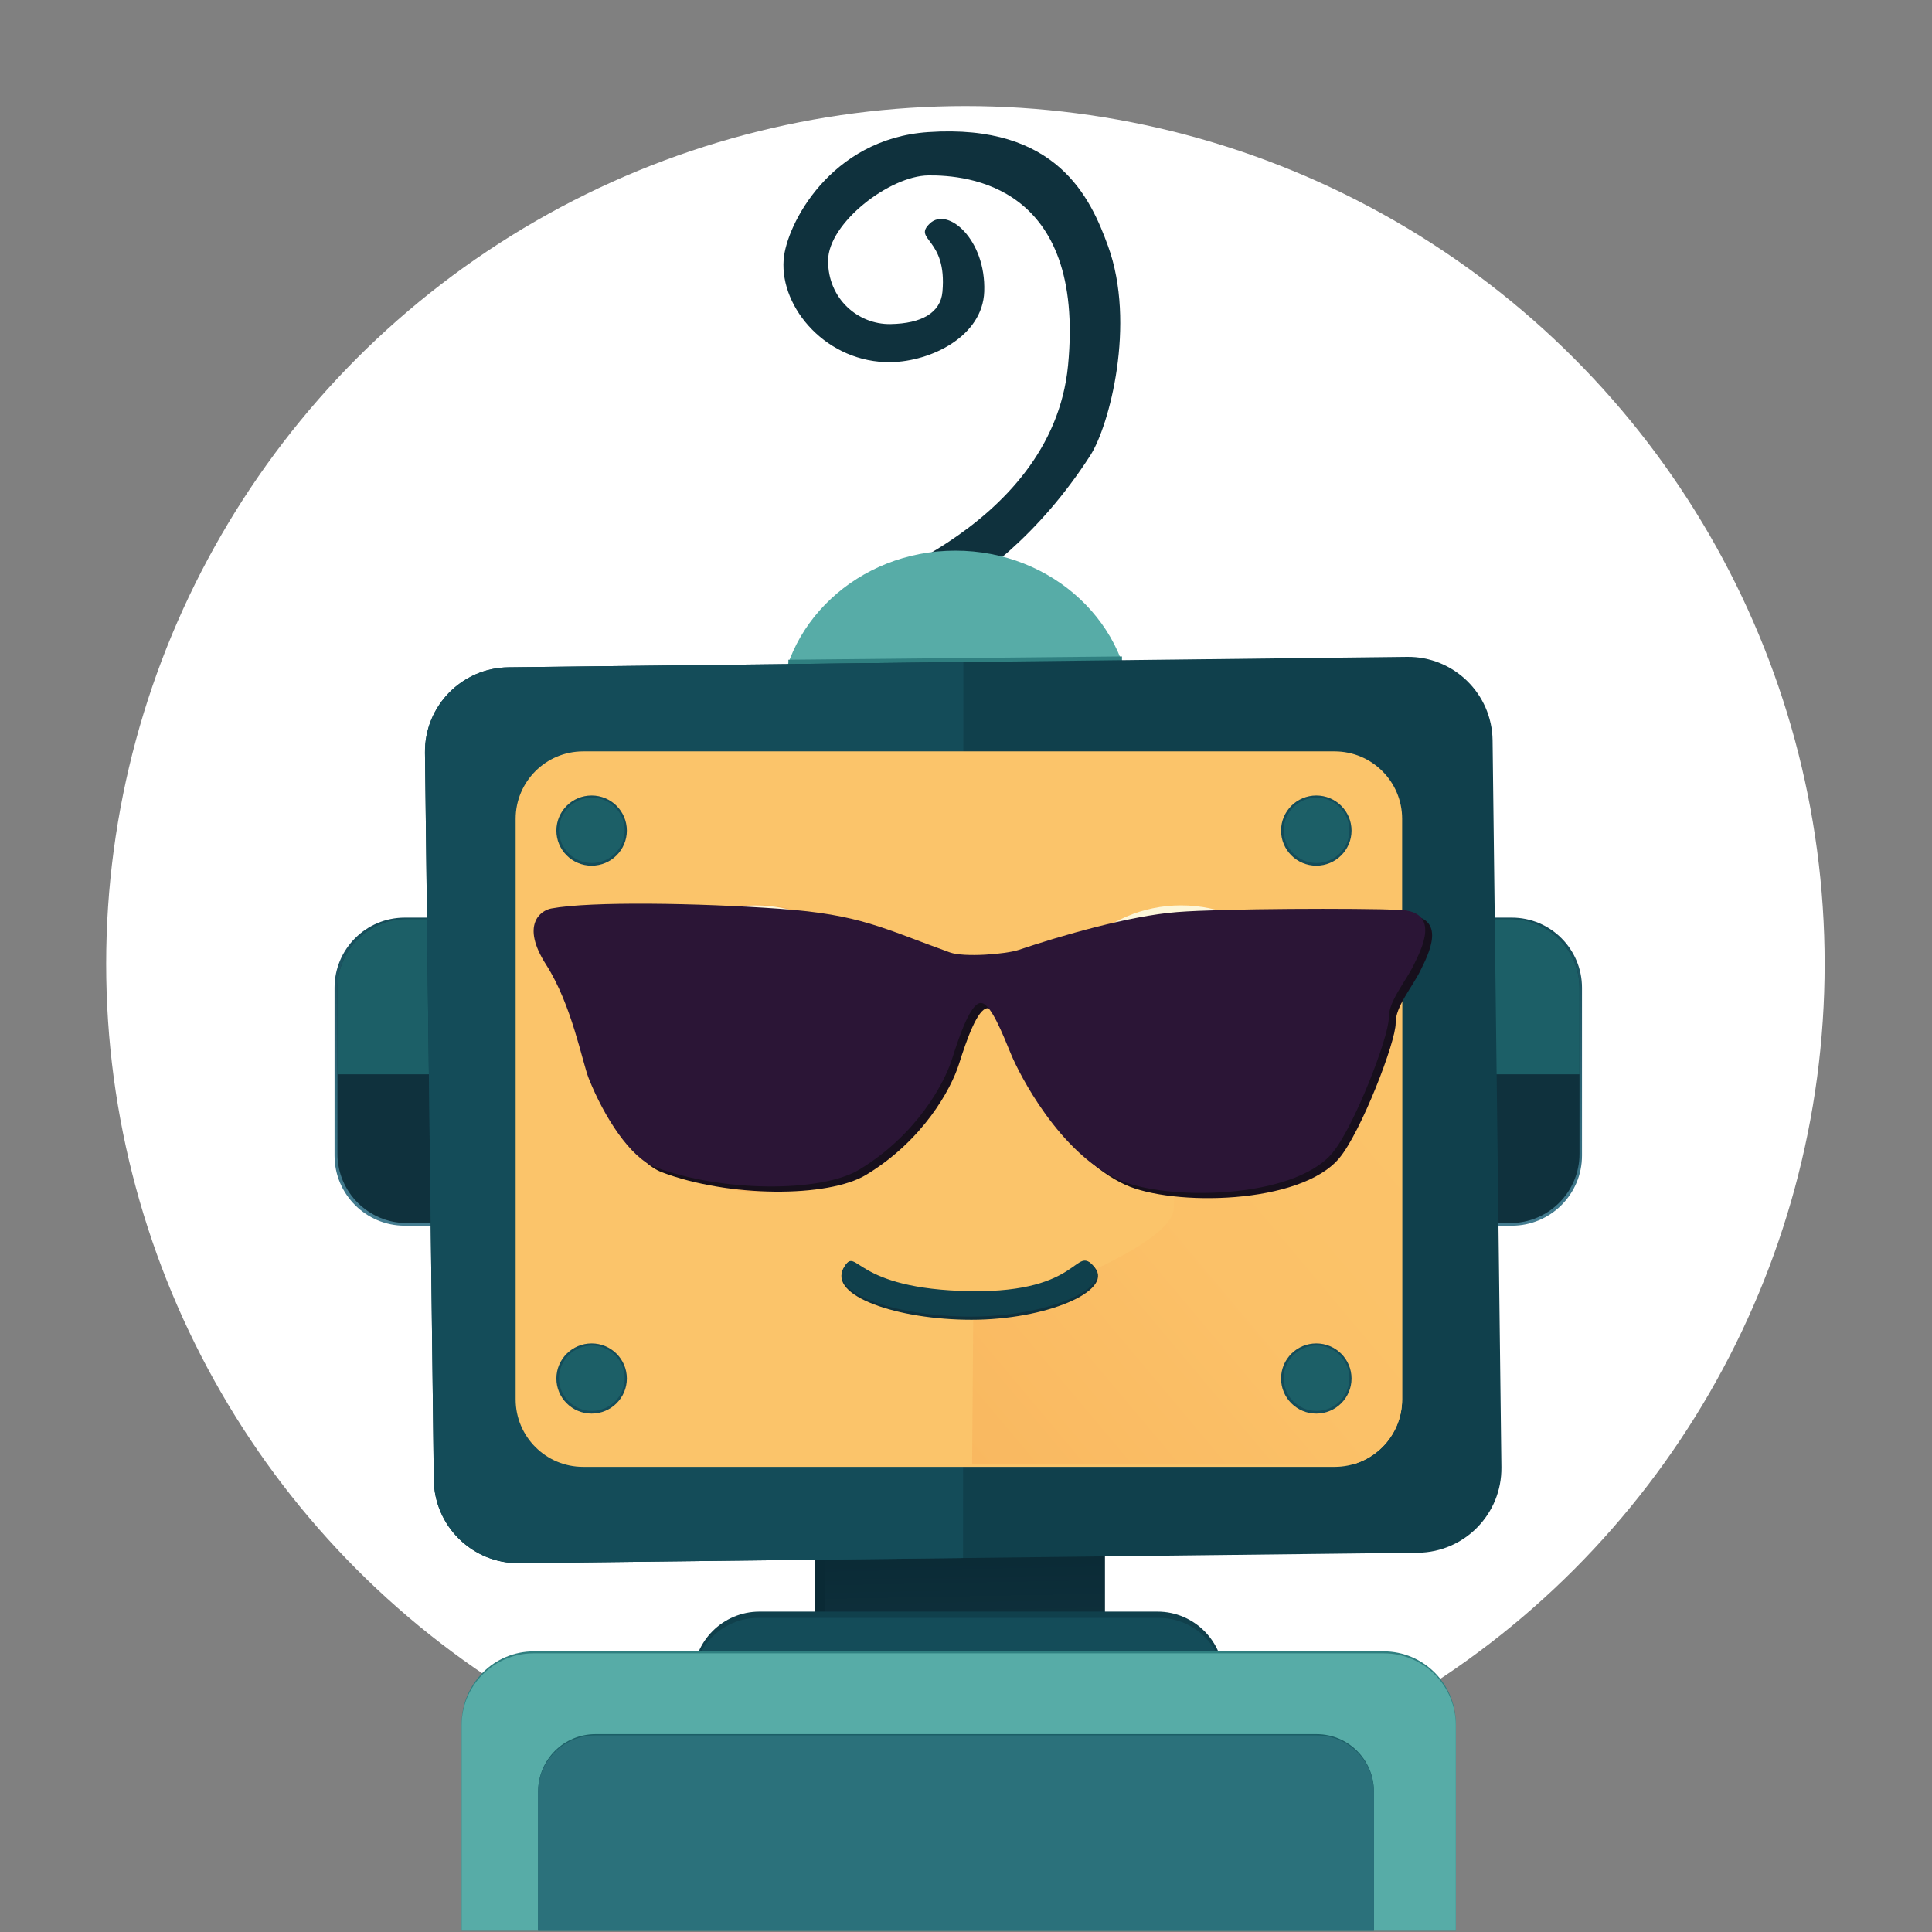<svg clip-rule="evenodd" fill-rule="evenodd" stroke-linejoin="round" stroke-miterlimit="2" viewBox="0 0 1001 1001" xmlns="http://www.w3.org/2000/svg" xmlns:xlink="http://www.w3.org/1999/xlink"><rect x="0" y="0" width="1001" height="1001" fill="#808080" stroke="none"/><linearGradient id="a" gradientTransform="matrix(-1.054 -55.713 58.746 -.999 768.283 980.099)" gradientUnits="userSpaceOnUse" x1="0" x2="1" y1="0" y2="0"><stop offset="0" stop-color="#0f313d"/><stop offset="1" stop-color="#0a2a35"/></linearGradient><linearGradient id="b" gradientTransform="matrix(-1.719 258.542 -156.475 -2.841 886.977 1549.5)" gradientUnits="userSpaceOnUse" x1="0" x2="1" y1="0" y2="0"><stop offset="0" stop-color="#144c59"/><stop offset="1" stop-color="#457d91"/></linearGradient><linearGradient id="c" gradientTransform="matrix(307.83 -258.484 258.484 307.83 771.423 875.616)" gradientUnits="userSpaceOnUse" x1="0" x2="1" y1="0" y2="0"><stop offset="0" stop-color="#f9b860"/><stop offset=".47" stop-color="#fbc168"/><stop offset="1" stop-color="#fbc46a"/></linearGradient><clipPath id="d"><path clip-rule="evenodd" d="m523.921-796.276h991.461v506.099h-991.461z"/></clipPath><clipPath id="e"><path clip-rule="evenodd" d="m952.63 1600.77c0-33.38-56.292-60.48-125.628-60.48h-399.052c-69.336 0-125.628 27.1-125.628 60.48v144.75c0 33.38 56.292 60.49 125.628 60.49h399.052c69.336 0 125.628-27.11 125.628-60.49z"/></clipPath><clipPath id="f"><path clip-rule="evenodd" d="m952.63 1600.77c0-33.38-56.292-60.48-125.628-60.48h-399.052c-69.336 0-125.628 27.1-125.628 60.48v144.75c0 33.38 56.292 60.49 125.628 60.49h399.052c69.336 0 125.628-27.11 125.628-60.49z"/></clipPath><clipPath id="g"><path clip-rule="evenodd" d="m952.63 1565.34c0-13.83-23.052-25.05-51.446-25.05h-547.415c-28.395 0-51.447 11.22-51.447 25.05v215.61c0 13.83 23.052 25.06 51.447 25.06h547.415c28.394 0 51.446-11.23 51.446-25.06z"/></clipPath><clipPath id="h"><path clip-rule="evenodd" d="m952.63 1565.34c0-13.83-22.188-25.05-49.518-25.05h-551.272c-27.33 0-49.518 11.22-49.518 25.05v215.61c0 13.83 22.188 25.06 49.518 25.06h551.272c27.33 0 49.518-11.23 49.518-25.06z"/></clipPath><g transform="matrix(1.009 0 0 1.976 -528.38 1573.7)"><path d="m523.921-796.276h991.461v506.099h-991.461z" fill="none"/><g clip-path="url(#d)"><circle cx="351.976" cy="370.614" fill="#fff" r="786.475" transform="matrix(.561 0 0 .286 821.942 -649.657)"/><path d="m681.613 853.424h172.748v182.877h-172.748z" fill="#0a2a35" transform="matrix(.86 0 0 .448 356.035 -804.452)"/><path d="m681.613 853.424h172.748v182.877h-172.748z" fill="url(#a)" transform="matrix(.832 0 0 .448 380.215 -804.452)"/><path d="m952.63 1600.77c0-33.38-36.442-60.48-81.329-60.48h-487.65c-44.887 0-81.329 27.1-81.329 60.48v144.75c0 33.38 36.442 60.49 81.329 60.49h487.65c44.887 0 81.329-27.11 81.329-60.49z" fill="#10404c" transform="matrix(.419 0 0 .288 752.933 -817.442)"/><path d="m952.63 1600.77c0-33.38-35.679-60.48-79.626-60.48h-491.056c-43.947 0-79.626 27.1-79.626 60.48v144.75c0 33.38 35.679 60.49 79.626 60.49h491.056c43.947 0 79.626-27.11 79.626-60.49z" fill="#144c59" transform="matrix(.419 0 0 .282 752.933 -806.553)"/><path d="m952.63 1565.34c0-13.83-21.18-25.05-47.268-25.05h-555.771c-26.089 0-47.269 11.22-47.269 25.05v215.61c0 13.83 21.18 25.06 47.269 25.06h555.771c26.088 0 47.268-11.23 47.268-25.06z" fill="#2f7f80" transform="matrix(.785 0 0 .756 523.401 -1527.871)"/><path d="m952.63 1565.34c0-13.83-21.077-25.05-47.037-25.05h-556.234c-25.96 0-47.037 11.22-47.037 25.05v215.61c0 13.83 21.077 25.06 47.037 25.06h556.234c25.96 0 47.037-11.23 47.037-25.06z" fill="#57aca7" transform="matrix(.785 0 0 .752 523.401 -1521.19)"/><path d="m952.63 1565.34c0-13.83-19.997-25.05-44.627-25.05h-561.053c-24.631 0-44.628 11.22-44.628 25.05v215.61c0 13.83 19.997 25.06 44.628 25.06h561.053c24.63 0 44.627-11.23 44.627-25.06z" fill="#1c5f67" transform="matrix(.66 0 0 .6 600.436 -1265.885)"/><path d="m952.63 1565.34c0-13.83-19.905-25.05-44.423-25.05h-561.462c-24.518 0-44.423 11.22-44.423 25.05v215.61c0 13.83 19.905 25.06 44.423 25.06h561.462c24.518 0 44.423-11.23 44.423-25.06z" fill="#2b717b" transform="matrix(.66 0 0 .597 600.436 -1260.924)"/><path d="m952.63 1600.77c0-33.38-16.402-60.48-36.604-60.48h-577.099c-20.203 0-36.605 27.1-36.605 60.48v144.75c0 33.38 16.402 60.49 36.605 60.49h577.099c20.202 0 36.604-27.11 36.604-60.49z" fill="url(#b)" transform="matrix(.985 0 0 .304 397.67 -1024.049)"/><g transform="matrix(.283 0 0 .3 611.384 -1017.522)"><path d="m952.63 1600.77c0-33.38-56.292-60.48-125.628-60.48h-399.052c-69.336 0-125.628 27.1-125.628 60.48v144.75c0 33.38 56.292 60.49 125.628 60.49h399.052c69.336 0 125.628-27.11 125.628-60.49z" fill="#0f313d"/><g clip-path="url(#e)"><path d="m386.766 513.697h288.628v135.256h-288.628z" fill="#1c5f67" transform="matrix(3.095 0 0 1.49 -957.294 709.061)"/></g></g><g transform="matrix(.283 0 0 .3 1065.134 -1017.522)"><path d="m952.63 1600.77c0-33.38-56.292-60.48-125.628-60.48h-399.052c-69.336 0-125.628 27.1-125.628 60.48v144.75c0 33.38 56.292 60.49 125.628 60.49h399.052c69.336 0 125.628-27.11 125.628-60.49z" fill="#0f313d"/><g clip-path="url(#f)"><path d="m386.766 513.697h288.628v135.256h-288.628z" fill="#1c5f67" transform="matrix(3.095 0 0 1.49 -957.294 709.061)"/></g></g><path d="m982.152 410.235 24.278 3.308s32.28-106.726 122.4-115.481c97.5-9.474 103.1 49.938 103.07 69.101-.03 19.49-25.26 50.342-45.42 50.66-20.8.329-34.79-14.862-34.63-30.98.15-15.635 5.9-25.124 17.19-26.169 29.3-2.714 27.98 14.97 36.99 5.959 9.01-9.01-8.97-28.016-36.99-26.896-24.24.969-37.55 27.022-37.72 47.106-.27 31.722 29.41 55.299 55.71 53.249 18.79-1.464 65.04-23.866 68.24-72.929 4.23-64.773-36.4-81.139-62.18-89.62-42.16-13.87-97.16.171-112.85 9.703-85.168 51.74-98.088 122.989-98.088 122.989z" fill="#0f313d" transform="matrix(-.008 -.486 -1.025 .004 1386.65 -153.177)"/><ellipse cx="788.939" cy="451.706" fill="#57aca7" rx="103.111" ry="96.439" transform="matrix(.877 0 0 .448 322.344 -811.188)"/><path d="m813.078 424.053-140.755 5.168.524 113.23h140.231z" fill="#2f7f80" transform="matrix(1.217 0 0 .168 110.279 -695.526)"/><g transform="matrix(.843 -.005 .021 .884 454.16 -1981.28)"><path d="m952.63 1565.34c0-13.83-23.052-25.05-51.446-25.05h-547.415c-28.395 0-51.447 11.22-51.447 25.05v215.61c0 13.83 23.052 25.06 51.447 25.06h547.415c28.394 0 51.446-11.23 51.446-25.06z" fill="#10404c"/><g clip-path="url(#g)"><path d="m414.891 366.824h366.78v681.035h-366.78z" fill="#144c59" transform="matrix(1.04 .006 -.013 .507 -176.717 1328.32)"/></g></g><g transform="matrix(.7 0 0 .706 576.819 -1686.833)"><path d="m952.63 1565.34c0-13.83-22.188-25.05-49.518-25.05h-551.272c-27.33 0-49.518 11.22-49.518 25.05v215.61c0 13.83 22.188 25.06 49.518 25.06h551.272c27.33 0 49.518-11.23 49.518-25.06z" fill="#fbc46a"/><g clip-path="url(#h)"><path d="m772.578 875.944.649-85.826s117.363-38.273 117.434-64.19c.087-32.248 19.056-40.378 19.056-40.378l42.577-118.581 112.726 50.233v258.742h-291.387" fill="url(#c)" transform="matrix(1.253 0 0 .634 -330.856 1249.58)"/></g></g><path d="m772.831 774.085c65.319 1.064 60.66-31.61 71.935-15.876 10.609 14.806-28.933 32.701-71.935 32.701-43.003 0-83.879-15.112-74.345-32.701 7.865-14.509 4.549 14.739 74.345 15.876z" fill="#0f313d" transform="matrix(.882 0 0 .416 340.886 -779.374)"/><path d="m772.831 774.085c65.319 1.064 60.66-31.61 71.935-15.876 10.609 14.806-28.933 32.701-71.935 32.701-43.003 0-83.879-15.112-74.345-32.701 7.865-14.509 4.549 14.739 74.345 15.876z" fill="#10404c" transform="matrix(.877 0 0 .397 344.546 -765.171)"/><ellipse cx="644.59" cy="657.275" fill="#f9b860" rx="80.683" ry="85.77" transform="matrix(.901 0 0 .439 331.398 -810.105)"/><ellipse cx="644.59" cy="657.275" fill="#fdf7da" rx="80.683" ry="85.77" transform="matrix(.893 0 0 .434 335.967 -807.042)"/><ellipse cx="644.59" cy="657.275" fill="#0f313d" rx="80.683" ry="85.77" transform="matrix(.581 0 0 .282 537.469 -707.176)"/><ellipse cx="631.38" cy="617.866" fill="#fdf7da" rx="16.856" ry="16.534" transform="matrix(.813 0 0 .436 378.301 -798.013)"/><ellipse cx="644.59" cy="657.275" fill="#f9b860" rx="80.683" ry="85.77" transform="matrix(.904 0 0 .437 548.013 -808.7)"/><ellipse cx="644.59" cy="657.275" fill="#fdf7da" rx="80.683" ry="85.77" transform="matrix(.893 0 0 .434 554.569 -807.042)"/><ellipse cx="644.59" cy="657.275" fill="#0f313d" rx="80.683" ry="85.77" transform="matrix(.581 0 0 .282 756.071 -707.176)"/><ellipse cx="631.38" cy="617.866" fill="#fdf7da" rx="16.856" ry="16.534" transform="matrix(.813 0 0 .436 596.904 -798.013)"/><ellipse cx="563.088" cy="505.616" fill="#144c59" rx="19.927" ry="20.089" transform="matrix(.908 0 0 .458 688.293 -666.527)"/><ellipse cx="563.088" cy="505.616" fill="#1c5f67" rx="19.927" ry="20.089" transform="matrix(.847 0 0 .427 722.766 -650.927)"/><ellipse cx="563.088" cy="505.616" fill="#144c59" rx="19.927" ry="20.089" transform="matrix(.908 0 0 .458 316.178 -666.527)"/><ellipse cx="563.088" cy="505.616" fill="#1c5f67" rx="19.927" ry="20.089" transform="matrix(.847 0 0 .427 350.651 -650.927)"/><ellipse cx="563.088" cy="505.616" fill="#144c59" rx="19.927" ry="20.089" transform="matrix(.908 0 0 .458 316.178 -810.193)"/><ellipse cx="563.088" cy="505.616" fill="#1c5f67" rx="19.927" ry="20.089" transform="matrix(.847 0 0 .427 350.651 -794.593)"/><ellipse cx="563.088" cy="505.616" fill="#144c59" rx="19.927" ry="20.089" transform="matrix(.908 0 0 .458 688.293 -810.193)"/><ellipse cx="563.088" cy="505.616" fill="#1c5f67" rx="19.927" ry="20.089" transform="matrix(.847 0 0 .427 722.766 -794.593)"/><g transform="matrix(1.741 0 0 .888 -4260.88 -948.248)"><path d="m2910.75 439.252c-3.14.586-9.09 4.779-1.52 16.587s10.68 28.813 12.56 33.543c4.58 11.544 12.37 23.5 19.56 26.216 19.62 7.423 48.95 7.582 60.24.755 16.85-10.191 25.09-25.416 27.37-32.681 2.29-7.265 5.47-16.333 8.41-16.52 2.93-.187 6.57 9.285 8.99 15.13 2.41 5.844 14.13 28.962 31.63 36.994 13.93 6.395 51.64 5.899 63.13-7.824 6.39-7.634 16.75-34.418 16.65-39.953-.08-4.804 4.91-10.598 7.26-15.379 2.35-4.782 8.27-15.955-4.07-16.474-12.24-.515-52.12-.397-65.59.657-14.18 1.11-34.47 7.023-46.77 11.173-3.72 1.257-16.03 2.268-20.29.738-19.81-7.133-26.34-11.174-50.21-12.879s-55.67-2.261-67.35-.083z" fill="#170f1c" transform="translate(2.031 1.535)"/><path d="m2910.75 439.252c-3.14.586-9.09 4.779-1.52 16.587s10.68 28.813 12.56 33.543c4.58 11.544 12.37 23.5 19.56 26.216 19.62 7.423 48.95 7.582 60.24.755 16.85-10.191 25.09-25.416 27.37-32.681 2.29-7.265 5.47-16.333 8.41-16.52 2.93-.187 6.57 9.285 8.99 15.13 2.41 5.844 14.13 28.962 31.63 36.994 13.93 6.395 51.64 5.899 63.13-7.824 6.39-7.634 16.75-34.418 16.65-39.953-.08-4.804 4.91-10.598 7.26-15.379 2.35-4.782 8.27-15.955-4.07-16.474-12.24-.515-52.12-.397-65.59.657-14.18 1.11-34.47 7.023-46.77 11.173-3.72 1.257-16.03 2.268-20.29.738-19.81-7.133-26.34-11.174-50.21-12.879s-55.67-2.261-67.35-.083z" fill="#2b1536"/></g></g></g></svg>